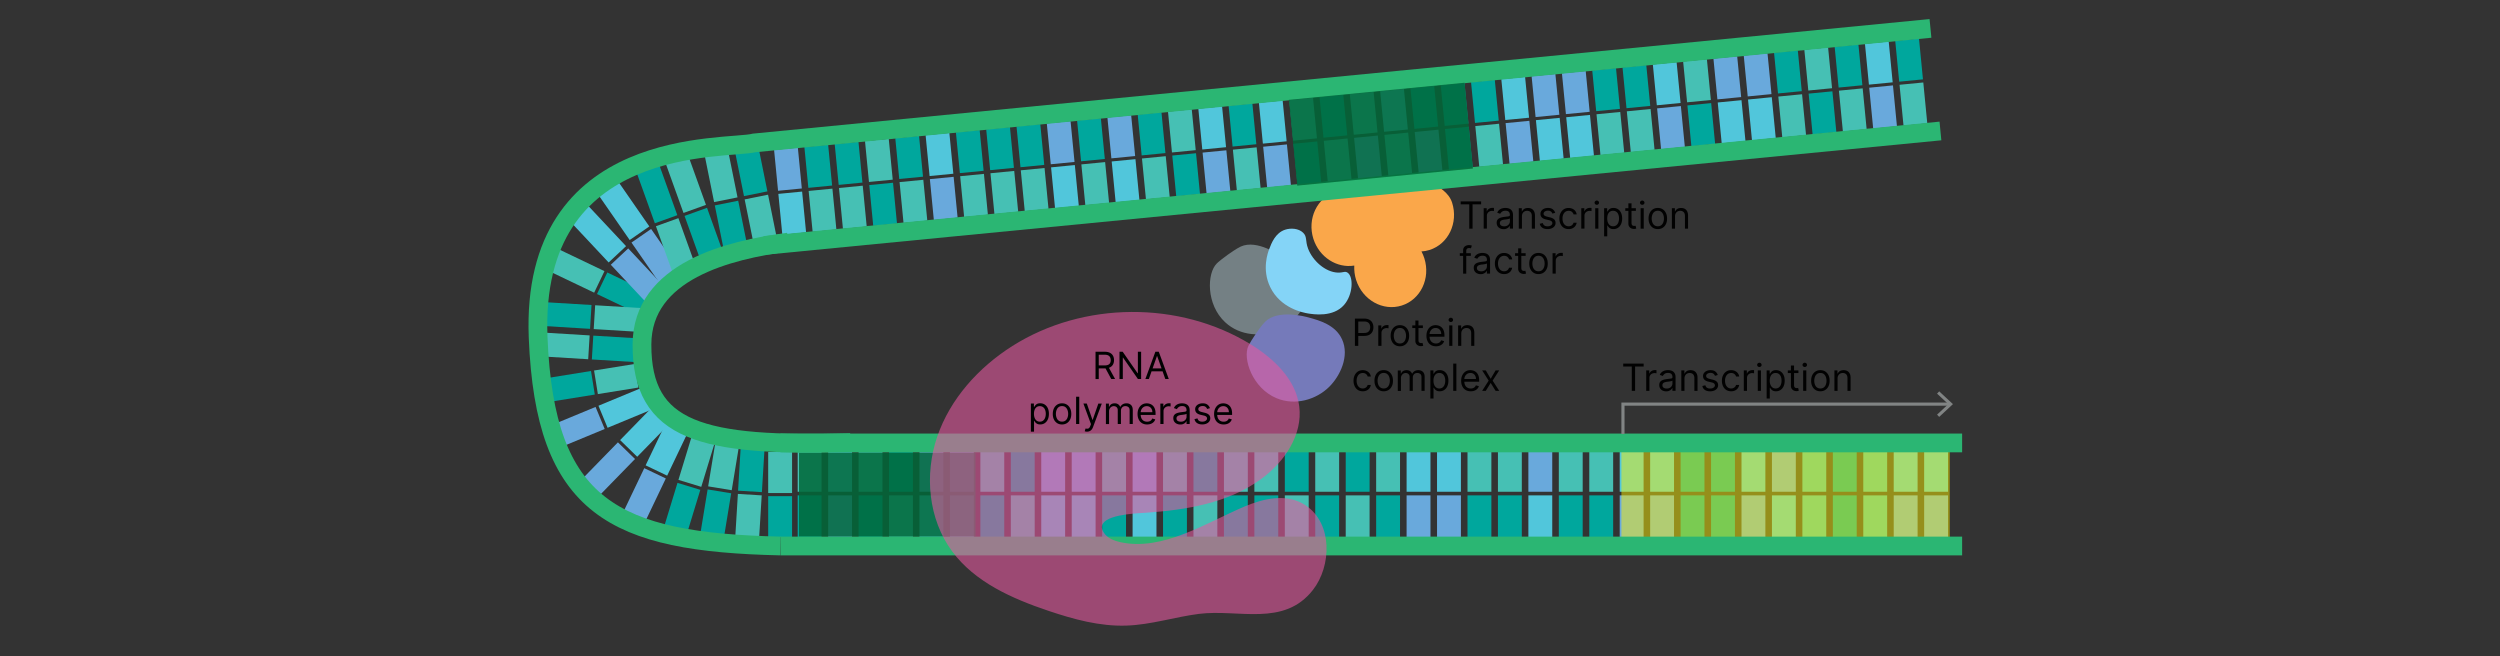 <svg version="1.1" xmlns="http://www.w3.org/2000/svg" x="0" y="0" viewBox="0 0 800 210" xml:space="preserve"><rect x="0" y="0" width="800" height="210" fill="#333333" stroke="none"/><rect x="255.26" y="158.52" width="7.64" height="15.19" fill="#00a79d"/><rect x="265.01" y="158.52" width="7.64" height="15.19" fill="#69a9dc"/><rect x="605.99" y="158.52" width="7.64" height="15.19" fill="#69a9dc"/><rect x="596.25" y="158.52" width="7.64" height="15.19" fill="#46c0b4"/><rect x="586.51" y="158.52" width="7.64" height="15.19" fill="#00a79d"/><rect x="576.76" y="158.52" width="7.64" height="15.19" fill="#46c0b4"/><rect x="567.02" y="158.52" width="7.64" height="15.19" fill="#51c6db"/><rect x="557.28" y="158.52" width="7.64" height="15.19" fill="#69a9dc"/><rect x="547.54" y="158.52" width="7.64" height="15.19" fill="#00a79d"/><rect x="537.79" y="158.52" width="7.64" height="15.19" fill="#00a79d"/><rect x="528.05" y="158.52" width="7.64" height="15.19" fill="#69a9dc"/><rect x="518.31" y="158.52" width="7.64" height="15.19" fill="#69a9dc"/><rect x="508.57" y="158.52" width="7.64" height="15.19" fill="#00a79d"/><rect x="498.82" y="158.52" width="7.64" height="15.19" fill="#00a79d"/><rect x="489.08" y="158.52" width="7.64" height="15.19" fill="#51c6db"/><rect x="479.34" y="158.52" width="7.64" height="15.19" fill="#00a79d"/><rect x="469.6" y="158.52" width="7.64" height="15.19" fill="#00a79d"/><rect x="459.85" y="158.52" width="7.64" height="15.19" fill="#69a9dc"/><rect x="450.11" y="158.52" width="7.64" height="15.19" fill="#69a9dc"/><rect x="440.37" y="158.52" width="7.64" height="15.19" fill="#00a79d"/><rect x="430.63" y="158.52" width="7.64" height="15.19" fill="#46c0b4"/><rect x="420.88" y="158.52" width="7.64" height="15.19" fill="#00a79d"/><rect x="411.14" y="158.52" width="7.64" height="15.19" fill="#46c0b4"/><rect x="401.4" y="158.52" width="7.64" height="15.19" fill="#00a79d"/><rect x="391.66" y="158.52" width="7.64" height="15.19" fill="#00a79d"/><rect x="381.91" y="158.52" width="7.64" height="15.19" fill="#46c0b4"/><rect x="372.17" y="158.52" width="7.64" height="15.19" fill="#00a79d"/><rect x="362.43" y="158.52" width="7.64" height="15.19" fill="#51c6db"/><rect x="352.69" y="158.52" width="7.64" height="15.19" fill="#00a79d"/><rect x="342.95" y="158.52" width="7.64" height="15.19" fill="#51c6db"/><rect x="333.2" y="158.52" width="7.64" height="15.19" fill="#51c6db"/><rect x="323.46" y="158.52" width="7.64" height="15.19" fill="#46c0b4"/><rect x="313.72" y="158.52" width="7.64" height="15.19" fill="#00a79d"/><rect x="303.98" y="158.52" width="7.64" height="15.19" fill="#51c6db"/><rect x="294.23" y="158.52" width="7.64" height="15.19" fill="#51c6db"/><rect x="284.49" y="158.52" width="7.64" height="15.19" fill="#46c0b4"/><rect x="274.75" y="158.52" width="7.64" height="15.19" fill="#00a79d"/><rect x="615.73" y="158.52" width="7.64" height="15.19" fill="#69a9dc"/><rect x="255.26" y="142.17" width="7.64" height="15.19" fill="#46c0b4"/><rect x="265.01" y="142.17" width="7.64" height="15.19" fill="#51c6db"/><rect x="605.99" y="142.17" width="7.64" height="15.19" fill="#51c6db"/><rect x="596.25" y="142.17" width="7.64" height="15.19" fill="#46c0b4"/><rect x="586.51" y="142.17" width="7.64" height="15.19" fill="#00a79d"/><rect x="576.76" y="142.17" width="7.64" height="15.19" fill="#46c0b4"/><rect x="567.02" y="142.17" width="7.64" height="15.19" fill="#69a9dc"/><rect x="557.28" y="142.17" width="7.64" height="15.19" fill="#51c6db"/><rect x="547.54" y="142.17" width="7.64" height="15.19" fill="#00a79d"/><rect x="537.79" y="142.17" width="7.64" height="15.19" fill="#00a79d"/><rect x="528.05" y="142.17" width="7.64" height="15.19" fill="#51c6db"/><rect x="518.31" y="142.17" width="7.64" height="15.19" fill="#51c6db"/><rect x="508.57" y="142.17" width="7.64" height="15.19" fill="#46c0b4"/><rect x="498.82" y="142.17" width="7.64" height="15.19" fill="#46c0b4"/><rect x="489.08" y="142.17" width="7.64" height="15.19" fill="#69a9dc"/><rect x="479.34" y="142.17" width="7.64" height="15.19" fill="#46c0b4"/><rect x="469.6" y="142.17" width="7.64" height="15.19" fill="#46c0b4"/><rect x="459.85" y="142.17" width="7.64" height="15.19" fill="#51c6db"/><rect x="450.11" y="142.17" width="7.64" height="15.19" fill="#51c6db"/><rect x="440.37" y="142.17" width="7.64" height="15.19" fill="#46c0b4"/><rect x="430.63" y="142.17" width="7.64" height="15.19" fill="#00a79d"/><rect x="420.88" y="142.17" width="7.64" height="15.19" fill="#46c0b4"/><rect x="411.14" y="142.17" width="7.64" height="15.19" fill="#00a79d"/><rect x="401.4" y="142.17" width="7.64" height="15.19" fill="#46c0b4"/><rect x="391.66" y="142.17" width="7.64" height="15.19" fill="#46c0b4"/><rect x="381.91" y="142.17" width="7.64" height="15.19" fill="#00a79d"/><rect x="372.17" y="142.17" width="7.64" height="15.19" fill="#46c0b4"/><rect x="362.43" y="142.17" width="7.64" height="15.19" fill="#69a9dc"/><rect x="352.69" y="142.17" width="7.64" height="15.19" fill="#46c0b4"/><rect x="342.95" y="142.17" width="7.64" height="15.19" fill="#69a9dc"/><rect x="333.2" y="142.17" width="7.64" height="15.19" fill="#69a9dc"/><rect x="323.46" y="142.17" width="7.64" height="15.19" fill="#00a79d"/><rect x="313.72" y="142.17" width="7.64" height="15.19" fill="#46c0b4"/><rect x="303.98" y="142.17" width="7.64" height="15.19" fill="#69a9dc"/><rect x="294.23" y="142.17" width="7.64" height="15.19" fill="#69a9dc"/><rect x="284.49" y="142.17" width="7.64" height="15.19" fill="#00a79d"/><rect x="274.75" y="142.17" width="7.64" height="15.19" fill="#46c0b4"/><rect x="615.73" y="142.17" width="7.64" height="15.19" fill="#51c6db"/><path d="M392.92 81.49c.58-.41 2.81-1.99 4.14-2.6 5.22-2.38 12.63 2.87 13.49 3.48 2.92 2.07 7.27 5.16 7.68 10.26.47 5.9-4.63 10.84-9.11 12.89-5.23 2.39-12.3 2.04-17.07-2.4-6.12-5.68-5.86-15.64-2.69-18.8.59-.59 2.16-1.84 3.56-2.83z" fill="#748084"/><rect x="255.68" y="144.81" width="56.48" height="26.93" opacity=".84" fill="#006838"/><path d="M433.37 84.98c-.08 1.5.1 3.05.58 4.58 2.04 6.44 8.58 10.12 14.61 8.21 6.03-1.91 9.27-8.68 7.23-15.12-.24-.77-.56-1.5-.92-2.19.86-.05 1.73-.2 2.58-.47 6.03-1.91 9.27-8.68 7.23-15.12-2.04-6.44-12.86-8.26-14.61-8.21-1.36.04-9.44.72-11.64 1.19-2.04.43-8.93 2.82-10.92 3.45-6.03 1.91-9.27 8.68-7.23 15.12 1.88 5.9 7.52 9.47 13.09 8.56z" fill="#faa74a"/><rect x="607.1" y="12.66" transform="rotate(174.443 610.915 19.228)" width="7.64" height="13.13" fill="#00a79d"/><rect x="597.4" y="13.6" transform="rotate(174.443 601.219 20.172)" width="7.64" height="13.13" fill="#51c6db"/><rect x="258.02" y="46.64" transform="rotate(174.443 261.839 53.207)" width="7.64" height="13.13" fill="#00a79d"/><rect x="267.71" y="45.7" transform="rotate(174.443 271.535 52.263)" width="7.64" height="13.13" fill="#00a79d"/><rect x="277.41" y="44.75" transform="rotate(174.443 281.232 51.32)" width="7.64" height="13.13" fill="#46c0b4"/><rect x="287.11" y="43.81" transform="rotate(174.443 290.928 50.375)" width="7.64" height="13.13" fill="#00a79d"/><rect x="296.8" y="42.87" transform="rotate(174.443 300.625 49.431)" width="7.64" height="13.13" fill="#51c6db"/><rect x="306.5" y="41.92" transform="rotate(174.443 310.321 48.488)" width="7.64" height="13.13" fill="#00a79d"/><rect x="316.2" y="40.98" transform="rotate(174.443 320.018 47.544)" width="7.64" height="13.13" fill="#00a79d"/><rect x="325.89" y="40.03" transform="rotate(174.443 329.715 46.6)" width="7.64" height="13.13" fill="#00a79d"/><rect x="335.59" y="39.09" transform="rotate(174.443 339.411 45.656)" width="7.64" height="13.13" fill="#69a9dc"/><rect x="345.29" y="38.15" transform="rotate(174.443 349.108 44.712)" width="7.64" height="13.13" fill="#00a79d"/><rect x="354.98" y="37.2" transform="rotate(174.443 358.804 43.768)" width="7.64" height="13.13" fill="#69a9dc"/><rect x="364.68" y="36.26" transform="rotate(174.443 368.5 42.825)" width="7.64" height="13.13" fill="#00a79d"/><rect x="374.38" y="35.31" transform="rotate(174.443 378.197 41.88)" width="7.64" height="13.13" fill="#46c0b4"/><rect x="384.07" y="34.37" transform="rotate(174.443 387.894 40.937)" width="7.64" height="13.13" fill="#51c6db"/><rect x="393.77" y="33.43" transform="rotate(174.443 397.59 39.993)" width="7.64" height="13.13" fill="#00a79d"/><rect x="403.47" y="32.48" transform="rotate(174.443 407.287 39.05)" width="7.64" height="13.13" fill="#51c6db"/><rect x="413.16" y="31.54" transform="rotate(174.443 416.984 38.105)" width="7.64" height="13.13" fill="#46c0b4"/><rect x="422.86" y="30.6" transform="rotate(174.443 426.68 37.161)" width="7.64" height="13.13" fill="#00a79d"/><rect x="432.56" y="29.65" transform="rotate(174.443 436.377 36.218)" width="7.64" height="13.13" fill="#46c0b4"/><rect x="442.25" y="28.71" transform="rotate(174.443 446.074 35.274)" width="7.64" height="13.13" fill="#51c6db"/><rect x="451.95" y="27.76" transform="rotate(174.443 455.77 34.33)" width="7.64" height="13.13" fill="#00a79d"/><rect x="461.65" y="26.82" transform="rotate(174.443 465.467 33.386)" width="7.64" height="13.13" fill="#00a79d"/><rect x="471.34" y="25.88" transform="rotate(174.443 475.163 32.442)" width="7.64" height="13.13" fill="#00a79d"/><rect x="481.04" y="24.93" transform="rotate(174.443 484.86 31.498)" width="7.64" height="13.13" fill="#51c6db"/><rect x="490.74" y="23.99" transform="rotate(174.443 494.556 30.555)" width="7.64" height="13.13" fill="#69a9dc"/><rect x="500.43" y="23.04" transform="rotate(174.443 504.253 29.61)" width="7.64" height="13.13" fill="#69a9dc"/><rect x="510.13" y="22.1" transform="rotate(174.443 513.95 28.667)" width="7.64" height="13.13" fill="#00a79d"/><rect x="519.83" y="21.16" transform="rotate(174.443 523.646 27.723)" width="7.64" height="13.13" fill="#00a79d"/><rect x="529.52" y="20.21" transform="rotate(174.443 533.343 26.78)" width="7.64" height="13.13" fill="#51c6db"/><rect x="539.22" y="19.27" transform="rotate(174.443 543.04 25.835)" width="7.64" height="13.13" fill="#46c0b4"/><rect x="548.92" y="18.32" transform="rotate(174.443 552.736 24.892)" width="7.64" height="13.13" fill="#69a9dc"/><rect x="558.61" y="17.38" transform="rotate(174.443 562.432 23.948)" width="7.64" height="13.13" fill="#69a9dc"/><rect x="568.31" y="16.44" transform="rotate(174.443 572.129 23.004)" width="7.64" height="13.13" fill="#00a79d"/><rect x="578.01" y="15.49" transform="rotate(174.443 581.826 22.06)" width="7.64" height="13.13" fill="#46c0b4"/><rect x="587.7" y="14.55" transform="rotate(174.443 591.522 21.116)" width="7.64" height="13.13" fill="#00a79d"/><rect x="248.32" y="47.59" transform="rotate(174.443 252.142 54.15)" width="7.64" height="13.13" fill="#69a9dc"/><rect x="608.46" y="26.72" transform="rotate(174.443 612.284 33.29)" width="7.64" height="13.13" fill="#46c0b4"/><rect x="598.77" y="27.67" transform="rotate(174.443 602.587 34.233)" width="7.64" height="13.13" fill="#69a9dc"/><rect x="259.39" y="60.7" transform="rotate(174.443 263.207 67.267)" width="7.64" height="13.13" fill="#46c0b4"/><rect x="269.08" y="59.76" transform="rotate(174.443 272.904 66.324)" width="7.64" height="13.13" fill="#46c0b4"/><rect x="278.78" y="58.81" transform="rotate(174.443 282.6 65.38)" width="7.64" height="13.13" fill="#00a79d"/><rect x="288.48" y="57.87" transform="rotate(174.443 292.297 64.436)" width="7.64" height="13.13" fill="#46c0b4"/><rect x="298.17" y="56.93" transform="rotate(174.443 301.993 63.492)" width="7.64" height="13.13" fill="#69a9dc"/><rect x="307.87" y="55.98" transform="rotate(174.443 311.69 62.548)" width="7.64" height="13.13" fill="#46c0b4"/><rect x="317.57" y="55.04" transform="rotate(174.443 321.387 61.604)" width="7.64" height="13.13" fill="#46c0b4"/><rect x="327.26" y="54.09" transform="rotate(174.443 331.083 60.66)" width="7.64" height="13.13" fill="#46c0b4"/><rect x="336.96" y="53.15" transform="rotate(174.443 340.78 59.717)" width="7.64" height="13.13" fill="#51c6db"/><rect x="346.66" y="52.21" transform="rotate(174.443 350.476 58.773)" width="7.64" height="13.13" fill="#46c0b4"/><rect x="356.35" y="51.26" transform="rotate(174.443 360.173 57.829)" width="7.64" height="13.13" fill="#51c6db"/><rect x="366.05" y="50.32" transform="rotate(174.443 369.87 56.885)" width="7.64" height="13.13" fill="#46c0b4"/><rect x="375.75" y="49.38" transform="rotate(174.443 379.566 55.941)" width="7.64" height="13.13" fill="#00a79d"/><rect x="385.44" y="48.43" transform="rotate(174.443 389.263 54.997)" width="7.64" height="13.13" fill="#69a9dc"/><rect x="395.14" y="47.49" transform="rotate(174.443 398.96 54.054)" width="7.64" height="13.13" fill="#46c0b4"/><rect x="404.84" y="46.54" transform="rotate(174.443 408.656 53.11)" width="7.64" height="13.13" fill="#69a9dc"/><rect x="414.53" y="45.6" transform="rotate(174.443 418.352 52.166)" width="7.64" height="13.13" fill="#00a79d"/><rect x="424.23" y="44.66" transform="rotate(174.443 428.049 51.222)" width="7.64" height="13.13" fill="#46c0b4"/><rect x="433.93" y="43.71" transform="rotate(174.443 437.746 50.278)" width="7.64" height="13.13" fill="#69a9dc"/><rect x="443.62" y="42.77" transform="rotate(174.443 447.442 49.334)" width="7.64" height="13.13" fill="#46c0b4"/><rect x="453.32" y="41.82" transform="rotate(174.443 457.139 48.39)" width="7.64" height="13.13" fill="#69a9dc"/><rect x="463.02" y="40.88" transform="rotate(174.443 466.835 47.447)" width="7.64" height="13.13" fill="#00a79d"/><rect x="472.71" y="39.94" transform="rotate(174.443 476.532 46.503)" width="7.64" height="13.13" fill="#46c0b4"/><rect x="482.41" y="38.99" transform="rotate(174.443 486.229 45.559)" width="7.64" height="13.13" fill="#69a9dc"/><rect x="492.1" y="38.05" transform="rotate(174.443 495.925 44.615)" width="7.64" height="13.13" fill="#51c6db"/><rect x="501.8" y="37.1" transform="rotate(174.443 505.622 43.671)" width="7.64" height="13.13" fill="#51c6db"/><rect x="511.5" y="36.16" transform="rotate(174.443 515.318 42.727)" width="7.64" height="13.13" fill="#46c0b4"/><rect x="521.19" y="35.22" transform="rotate(174.443 525.015 41.784)" width="7.64" height="13.13" fill="#46c0b4"/><rect x="530.89" y="34.27" transform="rotate(174.443 534.711 40.84)" width="7.64" height="13.13" fill="#69a9dc"/><rect x="540.59" y="33.33" transform="rotate(174.443 544.408 39.896)" width="7.64" height="13.13" fill="#00a79d"/><rect x="550.28" y="32.38" transform="rotate(174.443 554.105 38.952)" width="7.64" height="13.13" fill="#51c6db"/><rect x="559.98" y="31.44" transform="rotate(174.443 563.801 38.008)" width="7.64" height="13.13" fill="#51c6db"/><rect x="569.68" y="30.5" transform="rotate(174.443 573.498 37.064)" width="7.64" height="13.13" fill="#46c0b4"/><rect x="579.37" y="29.55" transform="rotate(174.443 583.194 36.12)" width="7.64" height="13.13" fill="#00a79d"/><rect x="589.07" y="28.61" transform="rotate(174.443 592.89 35.177)" width="7.64" height="13.13" fill="#46c0b4"/><rect x="249.69" y="61.65" transform="rotate(174.443 253.51 68.211)" width="7.64" height="13.13" fill="#51c6db"/><rect x="518.85" y="144.6" width="105.07" height="27.25" opacity=".48" fill="#fff200"/><rect x="225.21" y="157.15" transform="scale(-1) rotate(9.334 2016.877 -2805.298)" width="7.64" height="15.01" fill="#00a79d"/><rect x="230.06" y="64.85" transform="rotate(168.579 233.887 71.976)" width="7.64" height="14.26" fill="#00a79d"/><rect x="239.61" y="62.92" transform="rotate(168.579 243.437 70.048)" width="7.64" height="14.26" fill="#46c0b4"/><rect x="235.66" y="158.24" transform="scale(-1) rotate(3.486 5424.889 -7870.421)" width="7.64" height="13.65" fill="#46c0b4"/><rect x="245.82" y="158.78" transform="rotate(-180 249.64 165.34)" width="7.64" height="13.13" fill="#00a79d"/><rect x="196.32" y="85.92" transform="scale(-1) rotate(-64.455 -149.467 317.502)" width="7.64" height="16.59" fill="#00a79d"/><rect x="199.9" y="79.93" transform="rotate(136.828 203.719 87.944)" width="7.64" height="16.02" fill="#69a9dc"/><rect x="206.19" y="74" transform="matrix(-.822 .57 -.57 -.822 429.46 30.18)" width="7.64" height="16.56" fill="#69a9dc"/><rect x="214.41" y="155.3" transform="rotate(-163.019 218.224 162.947)" width="7.64" height="15.29" fill="#00a79d"/><rect x="227.79" y="141.47" transform="scale(-1) rotate(9.334 1824.105 -2836.994)" width="7.64" height="14.89" fill="#46c0b4"/><rect x="226.87" y="48.23" transform="rotate(168.579 230.692 56.153)" width="7.64" height="15.85" fill="#46c0b4"/><rect x="236.57" y="47.87" transform="rotate(168.579 240.4 55.005)" width="7.64" height="14.26" fill="#00a79d"/><rect x="236.56" y="143.58" transform="scale(-1) rotate(3.486 4943.096 -7899.787)" width="7.64" height="13.65" fill="#00a79d"/><rect x="245.82" y="144.65" transform="rotate(-180 249.64 151.212)" width="7.64" height="13.13" fill="#46c0b4"/><rect x="180.23" y="77.98" transform="scale(-1) rotate(-64.455 -137.264 291.973)" width="7.64" height="17.09" fill="#46c0b4"/><rect x="186.94" y="64.19" transform="rotate(136.828 190.757 74.127)" width="7.64" height="19.87" fill="#51c6db"/><rect x="195.39" y="57.05" transform="matrix(-.822 .57 -.57 -.822 400.912 7.978)" width="7.64" height="19.33" fill="#51c6db"/><rect x="219.4" y="138.14" transform="rotate(-163.019 223.22 146.593)" width="7.64" height="16.91" fill="#46c0b4"/><rect x="178.37" y="116.08" transform="scale(-1) rotate(80.846 145.228 -213.902)" width="7.64" height="15.25" fill="#00a79d"/><rect x="181.17" y="129.02" transform="scale(-1) rotate(67.51 204.477 -276.82)" width="7.64" height="15.25" fill="#69a9dc"/><rect x="190.23" y="141.6" transform="rotate(-135.725 194.048 150.801)" width="7.64" height="18.4" fill="#69a9dc"/><rect x="193.48" y="103.98" transform="scale(-1) rotate(-86.514 -118.707 209.7)" width="7.64" height="15.42" fill="#00a79d"/><rect x="194.08" y="94.25" transform="scale(-1) rotate(-86.514 -108.372 210.33)" width="7.64" height="15.42" fill="#46c0b4"/><rect x="209.75" y="134.97" transform="rotate(25.545 213.593 143.185)" width="7.64" height="16.4" fill="#51c6db"/><rect x="212.27" y="70.63" transform="rotate(160.22 216.093 78.348)" width="7.64" height="15.42" fill="#46c0b4"/><rect x="221.44" y="67.34" transform="rotate(160.22 225.26 75.051)" width="7.64" height="15.42" fill="#00a79d"/><rect x="193.36" y="114.72" transform="scale(-1) rotate(80.846 142.39 -231.506)" width="7.64" height="13.13" fill="#46c0b4"/><rect x="197.74" y="120.48" transform="scale(-1) rotate(67.51 194.213 -301.613)" width="7.64" height="18.61" fill="#51c6db"/><rect x="202.82" y="130.05" transform="rotate(-135.725 206.641 137.886)" width="7.64" height="15.68" fill="#51c6db"/><rect x="176.92" y="102.97" transform="scale(-1) rotate(-86.514 -117.634 192.099)" width="7.64" height="15.42" fill="#46c0b4"/><rect x="177.51" y="93.24" transform="scale(-1) rotate(-86.514 -107.299 192.729)" width="7.64" height="15.42" fill="#00a79d"/><rect x="202" y="150.61" transform="rotate(25.545 205.842 159.402)" width="7.64" height="17.55" fill="#69a9dc"/><rect x="206.32" y="52.92" transform="rotate(160.22 210.142 61.798)" width="7.64" height="17.75" fill="#00a79d"/><rect x="215.49" y="49.63" transform="rotate(160.22 219.31 58.502)" width="7.64" height="17.75" fill="#46c0b4"/><line x1="627.88" y1="174.72" x2="249.75" y2="174.72" fill="none" stroke="#2bb673" stroke-width="6" stroke-miterlimit="10"/><line x1="627.88" y1="141.74" x2="249.75" y2="141.74" fill="none" stroke="#2bb673" stroke-width="6" stroke-miterlimit="10"/><path d="M617.75 9.09L241.4 45.73c-8.98 2.27-71.8-2.91-69.2 62.24 2.19 54.69 24.36 65.53 77.55 66.75" fill="none" stroke="#2bb673" stroke-width="6" stroke-miterlimit="10"/><line x1="620.94" y1="41.91" x2="244.59" y2="78.54" fill="none" stroke="#2bb673" stroke-width="6" stroke-miterlimit="10"/><path d="M252.27 77.47c-19.21 2.5-46.77 9.33-46.84 32.75-.08 28.01 19.3 32.76 66.71 31.41" fill="none" stroke="#2bb673" stroke-width="6" stroke-miterlimit="10"/><rect x="413.64" y="29.15" transform="rotate(-5.557 441.82 42.915)" width="56.48" height="27.59" opacity=".84" fill="#006838"/><path d="M416.99 74.46c1.37 1.31.63 2.54 1.6 5.11 1.43 3.82 5.44 7.46 9.42 7.66 1.76.09 2.35-.56 3.19 0 2.01 1.33 1.77 7.09-1.12 10.37-3.5 3.98-9.72 2.99-11.49 2.71-1.61-.26-8.86-1.65-12.13-8.46-2.75-5.71-.71-11.1-.32-12.13.71-1.88 1.96-5.2 5.11-6.22 1.78-.58 4.26-.46 5.74.96z" fill="#84d4f7"/><path d="M401.85 106.82c.4-.58 1.95-2.84 3-3.87 4.09-4.03 12.85-1.65 13.86-1.37 3.45.94 8.6 2.34 10.74 6.99 2.47 5.38-.62 11.78-4.12 15.23-4.09 4.04-10.84 6.14-16.86 3.62-7.71-3.23-10.88-12.67-8.99-16.73.35-.74 1.4-2.45 2.37-3.87z" fill="#757aba"/><g fill="#010101"><path d="M467.42 65.38v-.94h6.54v.94h-2.74v7.79h-1.06v-7.79h-2.74zM474.78 73.17v-6.55h.97v.99h.07c.12-.32.33-.59.65-.79s.67-.3 1.06-.3h.28c.11 0 .19.01.25.01v1.02c-.03-.01-.11-.02-.23-.04a2.34 2.34 0 00-.38-.03c-.32 0-.6.07-.85.2s-.45.31-.59.55c-.14.23-.21.5-.21.79v4.14h-1.02zM481.17 73.33c-.42 0-.79-.08-1.13-.24s-.61-.39-.8-.69c-.2-.3-.3-.66-.3-1.09 0-.38.07-.68.22-.91s.34-.42.59-.55c.25-.13.52-.23.82-.3.3-.07.6-.12.91-.16l.97-.12c.25-.03.43-.07.54-.14.12-.07.17-.18.17-.34v-.03c0-.42-.11-.75-.34-.98-.23-.23-.58-.35-1.04-.35-.48 0-.86.1-1.13.31-.27.21-.46.44-.58.67l-.96-.34c.17-.4.4-.71.68-.93.29-.22.6-.38.94-.47a3.87 3.87 0 011.73-.06c.28.05.54.15.8.3s.47.39.64.69c.17.31.26.72.26 1.24v4.31h-1.01v-.89h-.05c-.07.14-.18.29-.34.46-.16.16-.37.3-.63.41-.25.14-.58.2-.96.2zm.16-.91c.4 0 .73-.08 1.01-.23.27-.16.48-.36.62-.6s.21-.51.21-.78v-.92c-.04.05-.14.1-.28.14-.14.04-.31.08-.49.11-.19.03-.37.06-.54.08-.17.02-.32.04-.42.05-.26.03-.5.09-.73.16-.23.08-.41.19-.54.34-.14.15-.21.35-.21.61 0 .35.13.61.39.79.24.16.58.25.98.25zM487.02 69.24v3.94h-1.01v-6.55h.97v1.02h.08c.15-.33.39-.6.7-.8s.72-.3 1.21-.3c.44 0 .83.09 1.16.27.33.18.59.45.78.82.18.37.28.83.28 1.38v4.16h-1.01v-4.09c0-.51-.13-.92-.4-1.2-.27-.29-.63-.43-1.1-.43-.32 0-.61.07-.86.21-.25.14-.45.34-.59.61-.14.25-.21.57-.21.96zM497.67 68.09l-.9.26c-.06-.15-.14-.3-.25-.44-.11-.14-.26-.26-.45-.36s-.43-.14-.72-.14c-.4 0-.73.09-1 .27-.27.18-.4.42-.4.7 0 .25.09.45.27.59.18.14.47.27.85.36l.97.24c.58.14 1.02.36 1.31.65.29.29.43.67.43 1.12 0 .38-.11.71-.32 1.01-.21.3-.51.53-.9.7-.38.17-.83.26-1.34.26-.67 0-1.22-.14-1.66-.43-.44-.29-.71-.71-.83-1.27l.96-.24c.09.35.26.62.52.79.25.18.59.26 1 .26.47 0 .84-.1 1.12-.3.28-.2.42-.44.42-.72 0-.23-.08-.42-.24-.57-.16-.15-.4-.27-.73-.35l-1.09-.26c-.6-.14-1.04-.36-1.32-.66-.28-.3-.42-.68-.42-1.13 0-.37.1-.7.31-.98s.49-.51.86-.67a3 3 0 011.23-.24c.65 0 1.16.14 1.53.43s.64.66.79 1.12zM501.97 73.31c-.61 0-1.14-.14-1.59-.43-.44-.29-.78-.69-1.02-1.2s-.36-1.09-.36-1.74c0-.66.12-1.25.37-1.76s.59-.91 1.03-1.2c.44-.29.96-.43 1.55-.43.46 0 .88.09 1.24.26.37.17.67.41.91.72s.38.67.44 1.07h-1c-.08-.3-.25-.56-.51-.79s-.62-.35-1.06-.35c-.39 0-.74.1-1.03.3s-.52.49-.69.86c-.16.37-.25.8-.25 1.29 0 .51.08.95.24 1.32s.39.67.68.87.64.31 1.04.31c.26 0 .5-.05.71-.14.21-.09.39-.22.54-.39.15-.17.25-.38.32-.61h1c-.06.39-.2.73-.42 1.04-.22.31-.52.55-.88.73s-.78.27-1.26.27zM506.01 73.17v-6.55h.97v.99h.07c.12-.32.33-.59.65-.79s.67-.3 1.06-.3h.28c.11 0 .19.01.25.01v1.02c-.03-.01-.11-.02-.23-.04a2.34 2.34 0 00-.38-.03c-.32 0-.6.07-.85.2s-.45.31-.59.55c-.14.23-.21.5-.21.79v4.14h-1.02zM510.98 65.54c-.2 0-.36-.07-.5-.2s-.21-.29-.21-.48.07-.35.21-.48c.14-.13.31-.2.5-.2s.36.07.5.2.21.29.21.48-.07.35-.21.48c-.13.13-.3.2-.5.2zm-.51 7.63v-6.55h1.01v6.55h-1.01zM513.32 75.63v-9h.97v1.04h.12c.07-.11.18-.26.31-.44s.32-.34.57-.48c.25-.14.59-.21 1.01-.21.55 0 1.04.14 1.46.41.42.28.75.67.98 1.17.24.51.35 1.1.35 1.79s-.12 1.29-.35 1.8c-.24.51-.56.9-.98 1.18-.42.28-.9.42-1.45.42-.42 0-.76-.07-1.01-.21s-.45-.3-.58-.48c-.14-.18-.24-.33-.32-.45h-.08v3.46h-1zm.99-5.73c0 .49.07.93.22 1.31s.36.67.63.88.62.32 1.02.32c.42 0 .77-.11 1.05-.33.28-.22.5-.52.64-.9s.22-.8.22-1.27c0-.46-.07-.88-.21-1.25-.14-.37-.35-.67-.64-.88-.28-.22-.64-.33-1.06-.33-.41 0-.75.1-1.03.31s-.49.49-.63.86c-.14.36-.21.79-.21 1.28zM523.48 66.63v.85h-3.39v-.85h3.39zm-2.4-1.57h1.01v6.24c0 .28.04.5.13.64.08.14.19.23.32.28.13.05.27.07.42.07.11 0 .2-.01.27-.02s.13-.02.17-.03l.2.9c-.07.03-.16.05-.29.08-.12.03-.28.04-.46.04-.28 0-.56-.06-.83-.18s-.5-.31-.67-.56-.27-.57-.27-.95v-6.51zM525.51 65.54c-.2 0-.36-.07-.5-.2s-.21-.29-.21-.48.07-.35.21-.48c.14-.13.31-.2.5-.2.2 0 .37.07.51.2s.21.29.21.48-.07.35-.21.48c-.15.13-.32.2-.51.2zm-.51 7.63v-6.55h1v6.55h-1zM530.5 73.31c-.59 0-1.11-.14-1.55-.42-.45-.28-.79-.67-1.04-1.18-.25-.51-.37-1.1-.37-1.77 0-.68.12-1.28.37-1.79s.59-.9 1.04-1.19c.44-.28.96-.42 1.55-.42s1.11.14 1.55.42c.44.28.79.68 1.04 1.19.25.51.37 1.1.37 1.79 0 .68-.12 1.27-.37 1.77-.25.51-.59.9-1.04 1.18-.44.28-.96.42-1.55.42zm0-.9c.45 0 .82-.12 1.11-.35.29-.23.5-.53.64-.91s.21-.78.21-1.22-.07-.85-.21-1.22c-.14-.38-.35-.68-.64-.92-.29-.23-.66-.35-1.11-.35-.45 0-.82.12-1.11.35-.29.23-.5.54-.64.92s-.21.79-.21 1.22.07.84.21 1.22c.14.38.35.68.64.91.29.23.66.35 1.11.35zM536.01 69.24v3.94H535v-6.55h.97v1.02h.08c.15-.33.39-.6.7-.8s.72-.3 1.21-.3c.44 0 .83.09 1.16.27.33.18.59.45.78.82.18.37.28.83.28 1.38v4.16h-1v-4.09c0-.51-.13-.92-.4-1.2-.27-.29-.63-.43-1.1-.43-.32 0-.61.07-.86.21-.25.14-.45.34-.59.61-.15.25-.22.57-.22.96zM470.67 81.03v.85h-3.53v-.85h3.53zm-2.47 6.54v-7.45c0-.38.09-.69.26-.94s.41-.44.69-.56.58-.19.89-.19c.25 0 .45.02.6.06s.27.08.35.11l-.29.87c-.05-.02-.12-.04-.21-.06-.09-.03-.21-.04-.35-.04-.33 0-.57.08-.72.25-.15.17-.22.41-.22.74v7.21h-1zM473.83 87.73c-.42 0-.79-.08-1.13-.24s-.61-.39-.8-.69c-.2-.3-.3-.66-.3-1.09 0-.38.07-.68.22-.91s.34-.42.59-.55c.25-.13.52-.23.82-.3.3-.07.6-.12.91-.16l.97-.12c.25-.03.43-.07.54-.14.12-.07.17-.18.17-.34v-.03c0-.42-.11-.75-.34-.98-.23-.23-.58-.35-1.04-.35-.48 0-.86.1-1.13.31-.27.21-.46.44-.58.67l-.96-.34c.17-.4.4-.71.68-.93.29-.22.6-.38.94-.47a3.87 3.87 0 011.73-.06c.28.05.54.15.8.3s.47.39.64.69c.17.31.26.72.26 1.24v4.31h-1.01v-.89h-.05c-.07.14-.18.29-.34.46-.16.16-.37.3-.63.41-.26.14-.58.2-.96.2zm.15-.91c.4 0 .73-.08 1.01-.23.27-.16.48-.36.62-.6s.21-.51.21-.78v-.92c-.04.05-.14.1-.28.14-.14.04-.31.08-.49.11-.19.03-.37.06-.54.08-.17.02-.32.04-.42.05-.26.03-.5.09-.73.16-.23.08-.41.19-.54.34-.14.15-.21.35-.21.61 0 .35.13.61.39.79.25.16.58.25.98.25zM481.33 87.71c-.61 0-1.14-.14-1.59-.43-.44-.29-.78-.69-1.02-1.2s-.36-1.09-.36-1.74c0-.66.12-1.25.37-1.76s.59-.91 1.03-1.2c.44-.29.96-.43 1.55-.43.46 0 .88.09 1.24.26.37.17.67.41.91.72s.38.67.44 1.07h-1c-.08-.3-.25-.56-.51-.79s-.62-.35-1.06-.35c-.39 0-.74.1-1.03.3s-.52.49-.69.86c-.16.37-.25.8-.25 1.29 0 .51.08.95.24 1.32s.39.67.68.87.64.31 1.04.31c.26 0 .5-.05.71-.14.21-.09.39-.22.54-.39.15-.17.25-.38.32-.61h1c-.06.39-.2.73-.42 1.04-.22.31-.52.55-.88.73s-.78.27-1.26.27zM488.21 81.03v.85h-3.39v-.85h3.39zm-2.4-1.57h1.01v6.24c0 .28.04.5.13.64.08.14.19.23.32.28.13.05.27.07.42.07.11 0 .2-.01.27-.02s.13-.02.17-.03l.2.9c-.07.03-.16.05-.29.08-.12.03-.28.04-.46.04-.28 0-.56-.06-.83-.18s-.5-.31-.67-.56-.27-.57-.27-.95v-6.51zM492.32 87.71c-.59 0-1.11-.14-1.55-.42s-.79-.67-1.04-1.18c-.25-.51-.37-1.1-.37-1.77 0-.68.12-1.28.37-1.79s.6-.9 1.04-1.19.96-.42 1.55-.42 1.11.14 1.55.42.79.68 1.04 1.19c.25.51.37 1.1.37 1.79 0 .68-.12 1.27-.37 1.77-.25.51-.6.9-1.04 1.18s-.96.42-1.55.42zm0-.9c.45 0 .82-.12 1.11-.35.29-.23.5-.53.64-.91s.21-.78.21-1.22-.07-.85-.21-1.22c-.14-.38-.35-.68-.64-.92-.29-.23-.66-.35-1.11-.35-.45 0-.82.12-1.11.35s-.5.54-.64.92-.21.79-.21 1.22.07.84.21 1.22c.14.38.35.68.64.91s.66.35 1.11.35zM496.82 87.57v-6.55h.97v.99h.07c.12-.32.33-.59.65-.79s.67-.3 1.06-.3h.28c.11 0 .19.01.25.01v1.02c-.03-.01-.11-.02-.23-.04a2.34 2.34 0 00-.38-.03c-.32 0-.6.07-.85.2s-.44.31-.59.55-.21.5-.21.79v4.14h-1.02z"/></g><g fill="#010101"><path d="M433.57 110.68v-8.73h2.95c.68 0 1.24.12 1.68.37.44.25.76.58.97 1 .21.42.32.88.32 1.4s-.1.98-.31 1.4c-.21.42-.53.75-.96 1-.44.25-.99.37-1.67.37h-2.11v-.94h2.08c.47 0 .85-.08 1.13-.24.28-.16.49-.38.62-.66s.19-.59.19-.94-.06-.66-.19-.94c-.13-.28-.34-.49-.62-.65s-.67-.24-1.14-.24h-1.86v7.79h-1.08zM441.05 110.68v-6.55h.97v.99h.07c.12-.32.33-.59.65-.79s.67-.3 1.06-.3h.28c.11 0 .19.01.25.01v1.02c-.03-.01-.11-.02-.23-.04a2.34 2.34 0 00-.38-.03c-.32 0-.6.07-.85.2s-.45.31-.59.55c-.14.23-.21.5-.21.79v4.14h-1.02zM447.97 110.81c-.59 0-1.11-.14-1.55-.42s-.79-.67-1.04-1.18c-.25-.51-.37-1.1-.37-1.77 0-.68.12-1.28.37-1.78.25-.51.6-.9 1.04-1.19s.96-.42 1.55-.42 1.11.14 1.55.42.79.68 1.04 1.19c.25.51.37 1.1.37 1.78 0 .68-.12 1.27-.37 1.77-.25.51-.6.9-1.04 1.18s-.96.42-1.55.42zm0-.9c.45 0 .82-.12 1.11-.34.29-.23.5-.53.64-.91s.21-.78.21-1.22-.07-.84-.21-1.22c-.14-.38-.35-.68-.64-.92-.29-.23-.66-.35-1.11-.35-.45 0-.82.12-1.11.35s-.5.54-.64.92-.21.79-.21 1.22.07.84.21 1.22c.14.38.35.68.64.91.29.22.66.34 1.11.34zM455.32 104.13v.85h-3.39v-.85h3.39zm-2.41-1.57h1v6.24c0 .28.04.5.13.64s.19.23.32.28.27.07.42.07c.11 0 .2-.01.27-.02s.13-.02.17-.03l.21.9c-.07.03-.16.05-.29.08-.12.03-.28.04-.46.04-.28 0-.56-.06-.83-.18s-.5-.31-.67-.56-.27-.57-.27-.95v-6.51zM459.51 110.81c-.63 0-1.17-.14-1.63-.42a2.68 2.68 0 01-1.05-1.18c-.25-.5-.37-1.09-.37-1.76 0-.67.12-1.26.37-1.77s.59-.91 1.03-1.2c.44-.29.96-.43 1.55-.43.34 0 .68.06 1.01.17.33.11.63.3.91.55.27.25.49.59.65 1.01.16.42.24.93.24 1.54v.43h-5.05v-.87h4.02c0-.37-.07-.7-.22-.99-.15-.29-.35-.52-.62-.69-.27-.17-.58-.25-.95-.25-.4 0-.75.1-1.04.3-.29.2-.51.45-.67.77a2.2 2.2 0 00-.23 1.01v.58c0 .49.09.91.26 1.25.17.34.41.6.72.78.31.18.66.27 1.07.27.26 0 .5-.04.72-.11.21-.08.4-.19.56-.34.16-.15.28-.34.36-.57l.97.27c-.1.33-.27.62-.52.87-.24.25-.54.44-.89.58-.36.14-.76.2-1.2.2zM464.26 103.04c-.2 0-.36-.07-.5-.2s-.21-.29-.21-.48.07-.35.21-.48c.14-.13.31-.2.5-.2.2 0 .37.07.51.2s.21.29.21.48-.07.35-.21.48c-.14.13-.31.2-.51.2zm-.51 7.64v-6.55h1.01v6.55h-1.01zM467.61 106.74v3.94h-1.01v-6.55h.97v1.02h.08c.15-.33.39-.6.7-.8s.72-.3 1.21-.3c.44 0 .83.09 1.16.27.33.18.59.45.78.82.18.37.28.83.28 1.38v4.16h-1v-4.09c0-.51-.13-.92-.4-1.2-.27-.29-.63-.43-1.1-.43-.32 0-.61.07-.86.21-.25.14-.45.34-.59.61-.15.26-.22.58-.22.96zM436.09 125.21c-.61 0-1.14-.14-1.58-.43s-.78-.69-1.02-1.2-.36-1.09-.36-1.74c0-.67.12-1.25.37-1.76s.59-.91 1.03-1.2c.44-.29.96-.43 1.55-.43.46 0 .88.09 1.24.26.37.17.67.41.91.72s.38.67.44 1.07h-1.01c-.08-.3-.25-.56-.51-.79-.26-.23-.62-.35-1.06-.35-.39 0-.74.1-1.03.3s-.52.49-.69.86c-.16.37-.25.8-.25 1.29 0 .51.08.95.24 1.32.16.38.39.67.68.87.29.21.64.31 1.04.31.26 0 .5-.05.71-.14s.39-.22.54-.39c.15-.17.25-.38.32-.61h1.01c-.06.39-.2.73-.42 1.04-.22.31-.52.55-.88.73-.36.18-.79.27-1.27.27zM442.79 125.21c-.59 0-1.11-.14-1.55-.42s-.79-.67-1.04-1.18c-.25-.51-.37-1.1-.37-1.77 0-.68.12-1.28.37-1.79s.6-.9 1.04-1.19.96-.42 1.55-.42 1.11.14 1.55.42.79.68 1.04 1.19c.25.51.37 1.1.37 1.79 0 .68-.12 1.27-.37 1.77-.25.51-.6.9-1.04 1.18s-.96.42-1.55.42zm0-.9c.45 0 .82-.12 1.11-.35.29-.23.5-.53.64-.91s.21-.78.21-1.22-.07-.85-.21-1.22c-.14-.38-.35-.68-.64-.92-.29-.23-.66-.35-1.11-.35-.45 0-.82.12-1.11.35-.29.23-.5.54-.64.92s-.21.79-.21 1.22.07.84.21 1.22c.14.38.35.68.64.91.29.24.66.35 1.11.35zM447.29 125.08v-6.54h.97v1.02h.08c.14-.35.36-.62.66-.82.3-.19.67-.29 1.1-.29.43 0 .79.1 1.08.29.29.2.51.47.68.82h.07c.17-.34.42-.61.75-.81.33-.2.74-.3 1.21-.3.58 0 1.06.18 1.44.55s.56.93.56 1.7v4.38h-1.01v-4.38c0-.48-.13-.83-.4-1.04a1.45 1.45 0 00-.93-.31c-.46 0-.82.14-1.07.42s-.38.63-.38 1.05v4.26h-1.02v-4.48c0-.37-.12-.67-.36-.9-.24-.23-.55-.34-.93-.34-.26 0-.5.07-.73.21-.23.14-.41.33-.55.58a1.7 1.7 0 00-.21.85v4.09h-1.01zM457.72 127.53v-9h.97v1.04h.12c.07-.11.18-.26.31-.44s.32-.34.57-.48c.25-.14.59-.21 1.01-.21.55 0 1.04.14 1.46.41.42.28.75.67.98 1.17.24.51.35 1.1.35 1.79s-.12 1.29-.35 1.8c-.24.51-.56.9-.98 1.18-.42.28-.9.42-1.44.42-.42 0-.76-.07-1.01-.21-.25-.14-.45-.3-.58-.48-.14-.18-.24-.33-.32-.45h-.08v3.46h-1.01zm.99-5.73c0 .49.07.93.22 1.31.14.38.36.67.63.88.28.21.62.32 1.02.32.42 0 .77-.11 1.05-.33.28-.22.5-.52.64-.9s.21-.8.21-1.27c0-.46-.07-.88-.21-1.25-.14-.37-.35-.67-.63-.88-.28-.22-.64-.33-1.06-.33-.41 0-.75.1-1.03.31s-.49.49-.63.86-.21.8-.21 1.28zM466.04 116.35v8.73h-1.01v-8.73h1.01zM470.62 125.21c-.63 0-1.17-.14-1.63-.42a2.68 2.68 0 01-1.05-1.18c-.25-.5-.37-1.09-.37-1.76 0-.67.12-1.26.37-1.77s.59-.91 1.03-1.2c.44-.29.96-.43 1.55-.43.34 0 .68.06 1.01.17.33.11.64.3.91.55s.49.59.65 1.01c.16.42.24.93.24 1.54v.43h-5.04v-.87h4.02c0-.37-.07-.7-.22-.99-.15-.29-.35-.52-.62-.69s-.58-.25-.95-.25c-.4 0-.75.1-1.04.3-.29.2-.52.45-.67.77a2.2 2.2 0 00-.23 1.01v.58c0 .5.09.91.26 1.26.17.34.41.6.72.78s.66.27 1.07.27c.26 0 .5-.04.72-.11.21-.08.4-.19.56-.34s.28-.34.36-.57l.97.27c-.1.33-.27.62-.52.87-.24.25-.54.44-.9.58s-.75.19-1.2.19zM475.45 118.53l1.57 2.68 1.57-2.68h1.16l-2.11 3.27 2.11 3.27h-1.16l-1.57-2.54-1.57 2.54h-1.16l2.08-3.27-2.08-3.27h1.16z"/></g><polyline points="519.35 138.89 519.35 129.32 623.86 129.32" fill="none" stroke="#818484" stroke-miterlimit="10"/><polygon points="620.54 133.41 619.86 132.68 623.47 129.32 619.86 125.97 620.54 125.23 624.94 129.32" fill="#818484"/><g fill="#010101"><path d="M519.43 117.29v-.94h6.54v.94h-2.74v7.79h-1.06v-7.79h-2.74zM526.79 125.08v-6.55h.97v.99h.07c.12-.32.33-.59.65-.79.31-.2.67-.3 1.06-.3h.28c.11 0 .19.01.25.01v1.02c-.03-.01-.11-.02-.23-.04a2.34 2.34 0 00-.38-.03c-.32 0-.6.07-.85.2s-.45.31-.59.55c-.14.23-.21.5-.21.79v4.14h-1.02zM533.19 125.23a2.6 2.6 0 01-1.13-.24c-.34-.16-.61-.39-.8-.69-.2-.3-.3-.66-.3-1.09 0-.38.07-.68.22-.91s.34-.42.59-.55c.25-.13.52-.23.82-.3.3-.07.6-.12.91-.16l.97-.12c.25-.03.43-.07.54-.14s.17-.18.17-.34v-.03c0-.42-.11-.75-.34-.98-.23-.23-.58-.35-1.04-.35-.48 0-.86.1-1.13.31-.27.21-.46.44-.58.67l-.96-.34c.17-.4.4-.71.68-.93.29-.22.6-.38.94-.47a3.87 3.87 0 011.73-.06c.28.05.54.15.8.3s.47.39.64.7c.17.31.26.72.26 1.24v4.31h-1.01v-.89h-.05c-.07.14-.18.29-.34.46s-.37.3-.63.41c-.26.13-.58.19-.96.19zm.15-.9c.4 0 .73-.08 1.01-.23.27-.16.48-.36.62-.61s.21-.51.21-.78v-.92c-.04.05-.14.1-.28.14s-.31.08-.49.11c-.19.03-.37.06-.54.08-.17.02-.32.04-.42.05-.26.03-.5.09-.73.16s-.41.19-.54.34c-.14.15-.21.35-.21.61 0 .35.13.61.39.79s.58.26.98.26zM539.03 121.14v3.94h-1.01v-6.55h.98v1.02h.08c.15-.33.39-.6.7-.8s.72-.3 1.21-.3c.44 0 .83.09 1.16.27.33.18.59.45.78.82s.28.83.28 1.38v4.16h-1.01v-4.09c0-.51-.13-.92-.4-1.2-.27-.29-.63-.43-1.1-.43-.32 0-.61.07-.86.21-.25.14-.45.34-.59.61-.14.25-.22.58-.22.96zM549.69 120l-.9.26c-.06-.15-.14-.3-.25-.44-.11-.14-.26-.26-.45-.36s-.43-.14-.72-.14c-.4 0-.73.09-1 .28-.27.18-.4.42-.4.7 0 .25.09.45.27.59.18.14.47.27.85.36l.97.24c.58.14 1.02.36 1.31.65.29.29.43.67.43 1.12 0 .38-.11.71-.32 1.01s-.51.53-.9.7c-.38.17-.83.25-1.34.25-.67 0-1.22-.14-1.66-.43-.44-.29-.71-.71-.83-1.27l.96-.24c.09.35.26.62.52.79.25.18.59.26 1 .26.47 0 .84-.1 1.12-.3.28-.2.42-.44.42-.72 0-.23-.08-.42-.24-.57-.16-.16-.4-.27-.73-.35l-1.09-.26c-.6-.14-1.04-.36-1.32-.66-.28-.3-.42-.68-.42-1.13 0-.37.1-.7.31-.98s.49-.51.86-.67a3 3 0 011.23-.24c.65 0 1.16.14 1.53.43s.63.65.79 1.12zM553.98 125.21c-.61 0-1.14-.14-1.59-.43-.44-.29-.78-.69-1.02-1.2s-.36-1.09-.36-1.74c0-.66.12-1.25.37-1.76s.59-.91 1.03-1.2.96-.43 1.55-.43c.46 0 .88.08 1.24.26.37.17.67.41.91.72s.38.67.44 1.07h-1c-.08-.3-.25-.56-.51-.79s-.62-.35-1.06-.35c-.39 0-.74.1-1.03.3s-.52.49-.69.86c-.16.37-.25.8-.25 1.29 0 .51.08.95.24 1.32s.39.67.68.87c.29.21.64.31 1.04.31a1.638 1.638 0 001.25-.53c.15-.17.25-.38.32-.61h1c-.06.39-.2.73-.42 1.04-.22.31-.52.55-.88.73-.35.18-.78.27-1.26.27zM558.02 125.08v-6.55h.97v.99h.07c.12-.32.33-.59.65-.79.31-.2.67-.3 1.06-.3h.28c.11 0 .19.01.25.01v1.02c-.03-.01-.11-.02-.23-.04a2.34 2.34 0 00-.38-.03c-.32 0-.6.07-.85.2s-.45.31-.59.55c-.14.23-.21.5-.21.79v4.14h-1.02zM563 117.44c-.2 0-.36-.07-.5-.2s-.21-.29-.21-.48.07-.35.21-.48.31-.2.5-.2.36.07.5.2.21.29.21.48-.07.35-.21.48-.3.2-.5.2zm-.51 7.64v-6.55h1.01v6.55h-1.01zM565.33 127.53v-9h.97v1.04h.12c.07-.11.18-.26.31-.44s.32-.34.57-.48c.25-.14.59-.21 1.01-.21.55 0 1.04.14 1.46.41.42.28.75.67.98 1.17.24.51.35 1.1.35 1.79s-.12 1.29-.35 1.8c-.24.51-.56.9-.98 1.18-.42.28-.9.42-1.45.42-.42 0-.76-.07-1.01-.21s-.45-.3-.58-.48c-.14-.18-.24-.33-.32-.45h-.08v3.46h-1zm.99-5.73c0 .5.07.93.22 1.31s.36.67.63.88c.28.21.62.32 1.02.32.42 0 .77-.11 1.05-.33.28-.22.5-.52.64-.9s.22-.8.22-1.27c0-.46-.07-.88-.21-1.25s-.35-.67-.64-.88c-.28-.22-.64-.33-1.06-.33-.41 0-.75.1-1.03.31s-.49.49-.63.86-.21.8-.21 1.28zM575.49 118.53v.85h-3.39v-.85h3.39zm-2.4-1.57h1.01v6.24c0 .28.04.5.13.64.08.14.19.23.32.28.13.05.27.07.42.07.11 0 .2-.01.27-.02s.13-.02.17-.03l.2.9c-.07.03-.16.05-.29.08-.12.03-.28.04-.46.04-.28 0-.56-.06-.83-.18s-.5-.31-.67-.56-.27-.57-.27-.95v-6.51zM577.52 117.44c-.2 0-.36-.07-.5-.2s-.21-.29-.21-.48.07-.35.21-.48.31-.2.5-.2c.2 0 .37.07.51.2s.21.29.21.48-.07.35-.21.48-.31.2-.51.2zm-.51 7.64v-6.55h1.01v6.55h-1.01zM582.52 125.21c-.59 0-1.11-.14-1.55-.42-.45-.28-.79-.67-1.04-1.18-.25-.51-.37-1.1-.37-1.77 0-.68.12-1.28.37-1.79s.59-.9 1.04-1.18c.44-.28.96-.42 1.55-.42s1.11.14 1.55.42c.44.28.79.68 1.04 1.18.25.51.37 1.1.37 1.79 0 .68-.12 1.27-.37 1.77-.25.51-.59.9-1.04 1.18-.45.28-.96.42-1.55.42zm0-.9c.45 0 .82-.12 1.11-.34.29-.23.5-.53.64-.91s.21-.78.21-1.22-.07-.84-.21-1.22c-.14-.38-.35-.68-.64-.92-.29-.23-.66-.35-1.11-.35-.45 0-.82.12-1.11.35-.29.23-.5.54-.64.92s-.21.79-.21 1.22.07.84.21 1.22c.14.38.35.68.64.91.29.22.66.34 1.11.34zM588.02 121.14v3.94h-1.01v-6.55h.97v1.02h.08c.15-.33.39-.6.7-.8s.72-.3 1.21-.3c.44 0 .83.09 1.16.27.33.18.59.45.78.82s.28.83.28 1.38v4.16h-1v-4.09c0-.51-.13-.92-.4-1.2-.27-.29-.63-.43-1.1-.43-.32 0-.61.07-.86.21-.25.14-.45.34-.59.61-.15.25-.22.58-.22.96z"/></g><path d="M364.63 164.2c.84-.05 1.51-.09 1.91-.11 12.96-.89 26.52-3.05 37.23-10.96 7.3-5.39 13.11-14.01 12-23.02-1.06-8.61-8.05-15.3-15.44-19.85-22.84-14.08-53.69-13.89-76.36.45-10.83 6.86-19.93 16.92-24.07 29.05s-2.85 26.36 4.78 36.67c7.3 9.87 19.2 15.13 30.83 19.04 8.06 2.71 16.44 5.01 24.94 4.72 7.86-.26 15.39-2.74 23.15-3.74 12.71-1.63 27.25 4.28 36.57-7.71 5.89-7.58 6.36-21.12-2.28-26.97-6.04-4.09-13.6-2.25-19.77.37-11.97 5.08-26.13 14.36-39.66 11.34-2-.45-4.08-1.27-5.21-2.98-3.27-4.97 6.66-5.99 11.38-6.3z" opacity=".59" fill="#e558a0"/><g><g fill="#010101"><path d="M350.57 121.29v-8.73h2.95c.68 0 1.24.12 1.68.35s.76.55.97.95c.21.4.32.86.32 1.38 0 .51-.11.97-.32 1.37-.21.4-.53.71-.97.94s-.99.34-1.67.34h-2.39v-.96h2.35c.47 0 .84-.07 1.13-.2s.49-.33.62-.58c.13-.25.19-.55.19-.9s-.07-.65-.2-.92c-.13-.26-.34-.46-.63-.61-.29-.14-.67-.21-1.14-.21h-1.86v7.79h-1.03zm4.11-3.92l2.15 3.92h-1.23l-2.11-3.92h1.19zM365.16 112.56v8.73h-1.02l-4.76-6.85h-.08v6.85h-1.06v-8.73h1.02l4.77 6.87h.09v-6.87h1.04zM367.63 121.29h-1.11l3.2-8.73h1.09l3.2 8.73h-1.11l-2.61-7.35h-.07l-2.59 7.35zm.41-3.41h4.47v.94h-4.47v-.94zM329.88 138.14v-9h.97v1.04h.12c.07-.11.18-.26.31-.44s.32-.34.57-.48.59-.21 1.01-.21c.55 0 1.04.14 1.46.41s.75.67.98 1.17.35 1.1.35 1.79-.12 1.29-.35 1.8-.56.9-.98 1.18c-.42.28-.9.42-1.44.42-.42 0-.76-.07-1.01-.21-.25-.14-.45-.3-.58-.48s-.24-.33-.32-.45h-.08v3.46h-1.01zm.99-5.72c0 .49.07.93.22 1.31s.36.67.63.88c.28.21.62.32 1.02.32.42 0 .77-.11 1.05-.33.28-.22.5-.52.64-.9s.22-.8.22-1.27c0-.46-.07-.88-.21-1.25-.14-.37-.35-.67-.64-.88-.28-.22-.64-.33-1.06-.33-.41 0-.75.1-1.03.31s-.49.49-.63.86c-.14.36-.21.79-.21 1.28zM339.85 135.83c-.59 0-1.11-.14-1.55-.42-.44-.28-.79-.67-1.04-1.18s-.37-1.1-.37-1.77c0-.68.12-1.28.37-1.79s.6-.9 1.04-1.19c.44-.28.96-.42 1.55-.42s1.11.14 1.55.42c.44.28.79.68 1.04 1.19.25.51.37 1.1.37 1.79 0 .68-.12 1.27-.37 1.77s-.6.9-1.04 1.18c-.44.27-.95.42-1.55.42zm0-.91c.45 0 .82-.12 1.11-.35.29-.23.5-.53.64-.91s.21-.78.21-1.22-.07-.85-.21-1.22c-.14-.38-.35-.68-.64-.92-.29-.23-.66-.35-1.11-.35s-.82.12-1.11.35c-.29.23-.5.54-.64.92s-.21.79-.21 1.22.07.84.21 1.22.35.68.64.91c.3.24.67.35 1.11.35zM345.36 126.96v8.73h-1.01v-8.73h1.01zM347.85 138.13c-.17 0-.32-.01-.46-.04-.13-.03-.23-.05-.28-.08l.26-.89c.37.09.67.09.92-.01.24-.1.46-.39.63-.88l.19-.51-2.42-6.58h1.09l1.81 5.22h.07l1.81-5.22 1.1.02-2.79 7.48c-.12.33-.28.61-.46.83-.18.22-.4.38-.64.49-.25.11-.53.17-.83.17zM353.89 135.69v-6.54h.97v1.02h.08c.14-.35.36-.62.66-.82.3-.19.67-.29 1.1-.29.43 0 .79.1 1.08.29.29.2.51.47.68.82h.07c.17-.34.42-.61.75-.81s.74-.3 1.21-.3c.58 0 1.06.18 1.44.55s.56.93.56 1.7v4.38h-1.01v-4.38c0-.48-.13-.83-.4-1.04s-.58-.31-.93-.31c-.46 0-.82.14-1.07.42s-.38.63-.38 1.05v4.26h-1.02v-4.48c0-.37-.12-.67-.36-.9s-.55-.34-.93-.34c-.26 0-.5.07-.73.21-.23.14-.41.33-.55.58a1.7 1.7 0 00-.21.85v4.09h-1.01zM367.07 135.83c-.63 0-1.17-.14-1.63-.42a2.68 2.68 0 01-1.05-1.18c-.25-.5-.37-1.09-.37-1.76 0-.67.12-1.26.37-1.77s.59-.91 1.03-1.2c.44-.29.96-.43 1.55-.43.34 0 .68.06 1.01.17.33.11.64.3.91.55.27.25.49.59.65 1.01.16.42.24.93.24 1.54v.43h-5.05v-.87h4.02c0-.37-.07-.7-.22-.99-.15-.29-.35-.52-.62-.69s-.58-.25-.95-.25c-.4 0-.75.1-1.04.3-.29.2-.52.45-.67.77a2.2 2.2 0 00-.23 1.01v.58c0 .5.09.91.26 1.26.17.34.41.6.72.78s.66.27 1.07.27c.26 0 .5-.04.72-.11s.4-.19.56-.34.28-.34.36-.57l.97.27c-.1.33-.27.62-.52.87-.24.25-.54.44-.9.58-.35.12-.75.19-1.19.19zM371.31 135.69v-6.54h.97v.99h.07c.12-.32.33-.59.65-.79.31-.2.67-.3 1.06-.3h.28c.11 0 .19.01.25.01v1.02c-.03-.01-.11-.02-.23-.04s-.25-.03-.38-.03c-.32 0-.6.07-.85.2s-.44.31-.59.54c-.14.23-.21.5-.21.79v4.14h-1.02zM377.7 135.84a2.6 2.6 0 01-1.13-.24c-.34-.16-.61-.39-.81-.69-.2-.3-.3-.66-.3-1.09 0-.38.07-.68.22-.91.15-.23.34-.42.59-.55.25-.13.52-.23.82-.3.3-.07.6-.12.91-.16l.97-.12c.25-.03.43-.07.55-.14.11-.07.17-.18.17-.34v-.03c0-.42-.11-.75-.34-.98-.23-.23-.57-.35-1.04-.35-.48 0-.86.11-1.13.32-.27.21-.46.43-.58.67l-.95-.34c.17-.4.4-.71.68-.93.29-.22.6-.38.94-.47.34-.09.67-.13 1-.13.21 0 .45.03.73.08.27.05.54.15.8.3s.47.38.64.69.26.72.26 1.24v4.31h-1.01v-.89h-.05c-.07.14-.18.29-.34.46-.16.16-.37.3-.63.41-.26.13-.59.18-.97.18zm.16-.9c.4 0 .73-.08 1.01-.23.27-.16.48-.36.62-.6s.21-.51.21-.78v-.92c-.04.05-.14.1-.28.14-.14.04-.31.08-.49.11-.19.03-.37.06-.54.08s-.32.04-.42.05c-.26.03-.5.09-.73.16-.23.08-.41.19-.55.34-.14.15-.21.35-.21.61 0 .35.13.61.39.79.26.16.59.25.99.25zM387.18 130.61l-.9.26c-.06-.15-.14-.3-.25-.44s-.26-.26-.45-.36-.43-.14-.72-.14c-.4 0-.73.09-1 .27s-.4.42-.4.7c0 .25.09.45.27.59.18.14.47.27.85.36l.97.24c.58.14 1.02.36 1.31.65.29.29.43.67.43 1.12 0 .38-.11.71-.32 1-.21.3-.51.53-.9.7-.38.17-.83.26-1.34.26-.67 0-1.22-.14-1.66-.43s-.71-.71-.83-1.27l.95-.24c.09.35.26.62.52.79.25.18.59.26 1 .26.47 0 .84-.1 1.12-.3.28-.2.42-.44.42-.72 0-.23-.08-.42-.24-.57-.16-.15-.4-.27-.73-.35l-1.09-.25c-.6-.14-1.04-.36-1.32-.66s-.42-.68-.42-1.13c0-.37.1-.7.31-.98s.49-.51.86-.67.77-.24 1.23-.24c.65 0 1.16.14 1.53.43.38.28.64.65.8 1.12zM391.56 135.83c-.63 0-1.17-.14-1.63-.42a2.68 2.68 0 01-1.05-1.18c-.25-.5-.37-1.09-.37-1.76 0-.67.12-1.26.37-1.77s.59-.91 1.03-1.2c.44-.29.96-.43 1.55-.43.34 0 .68.06 1.01.17.33.11.64.3.91.55.27.25.49.59.65 1.01.16.42.24.93.24 1.54v.43h-5.05v-.87h4.02c0-.37-.07-.7-.22-.99-.15-.29-.35-.52-.62-.69s-.58-.25-.95-.25c-.4 0-.75.1-1.04.3-.29.2-.52.45-.67.77a2.2 2.2 0 00-.23 1.01v.58c0 .5.09.91.26 1.26.17.34.41.6.72.78s.66.27 1.07.27c.26 0 .5-.04.72-.11s.4-.19.56-.34.28-.34.36-.57l.97.27c-.1.33-.27.62-.52.87-.24.25-.54.44-.9.58-.35.12-.75.19-1.19.19z"/></g></g></svg>